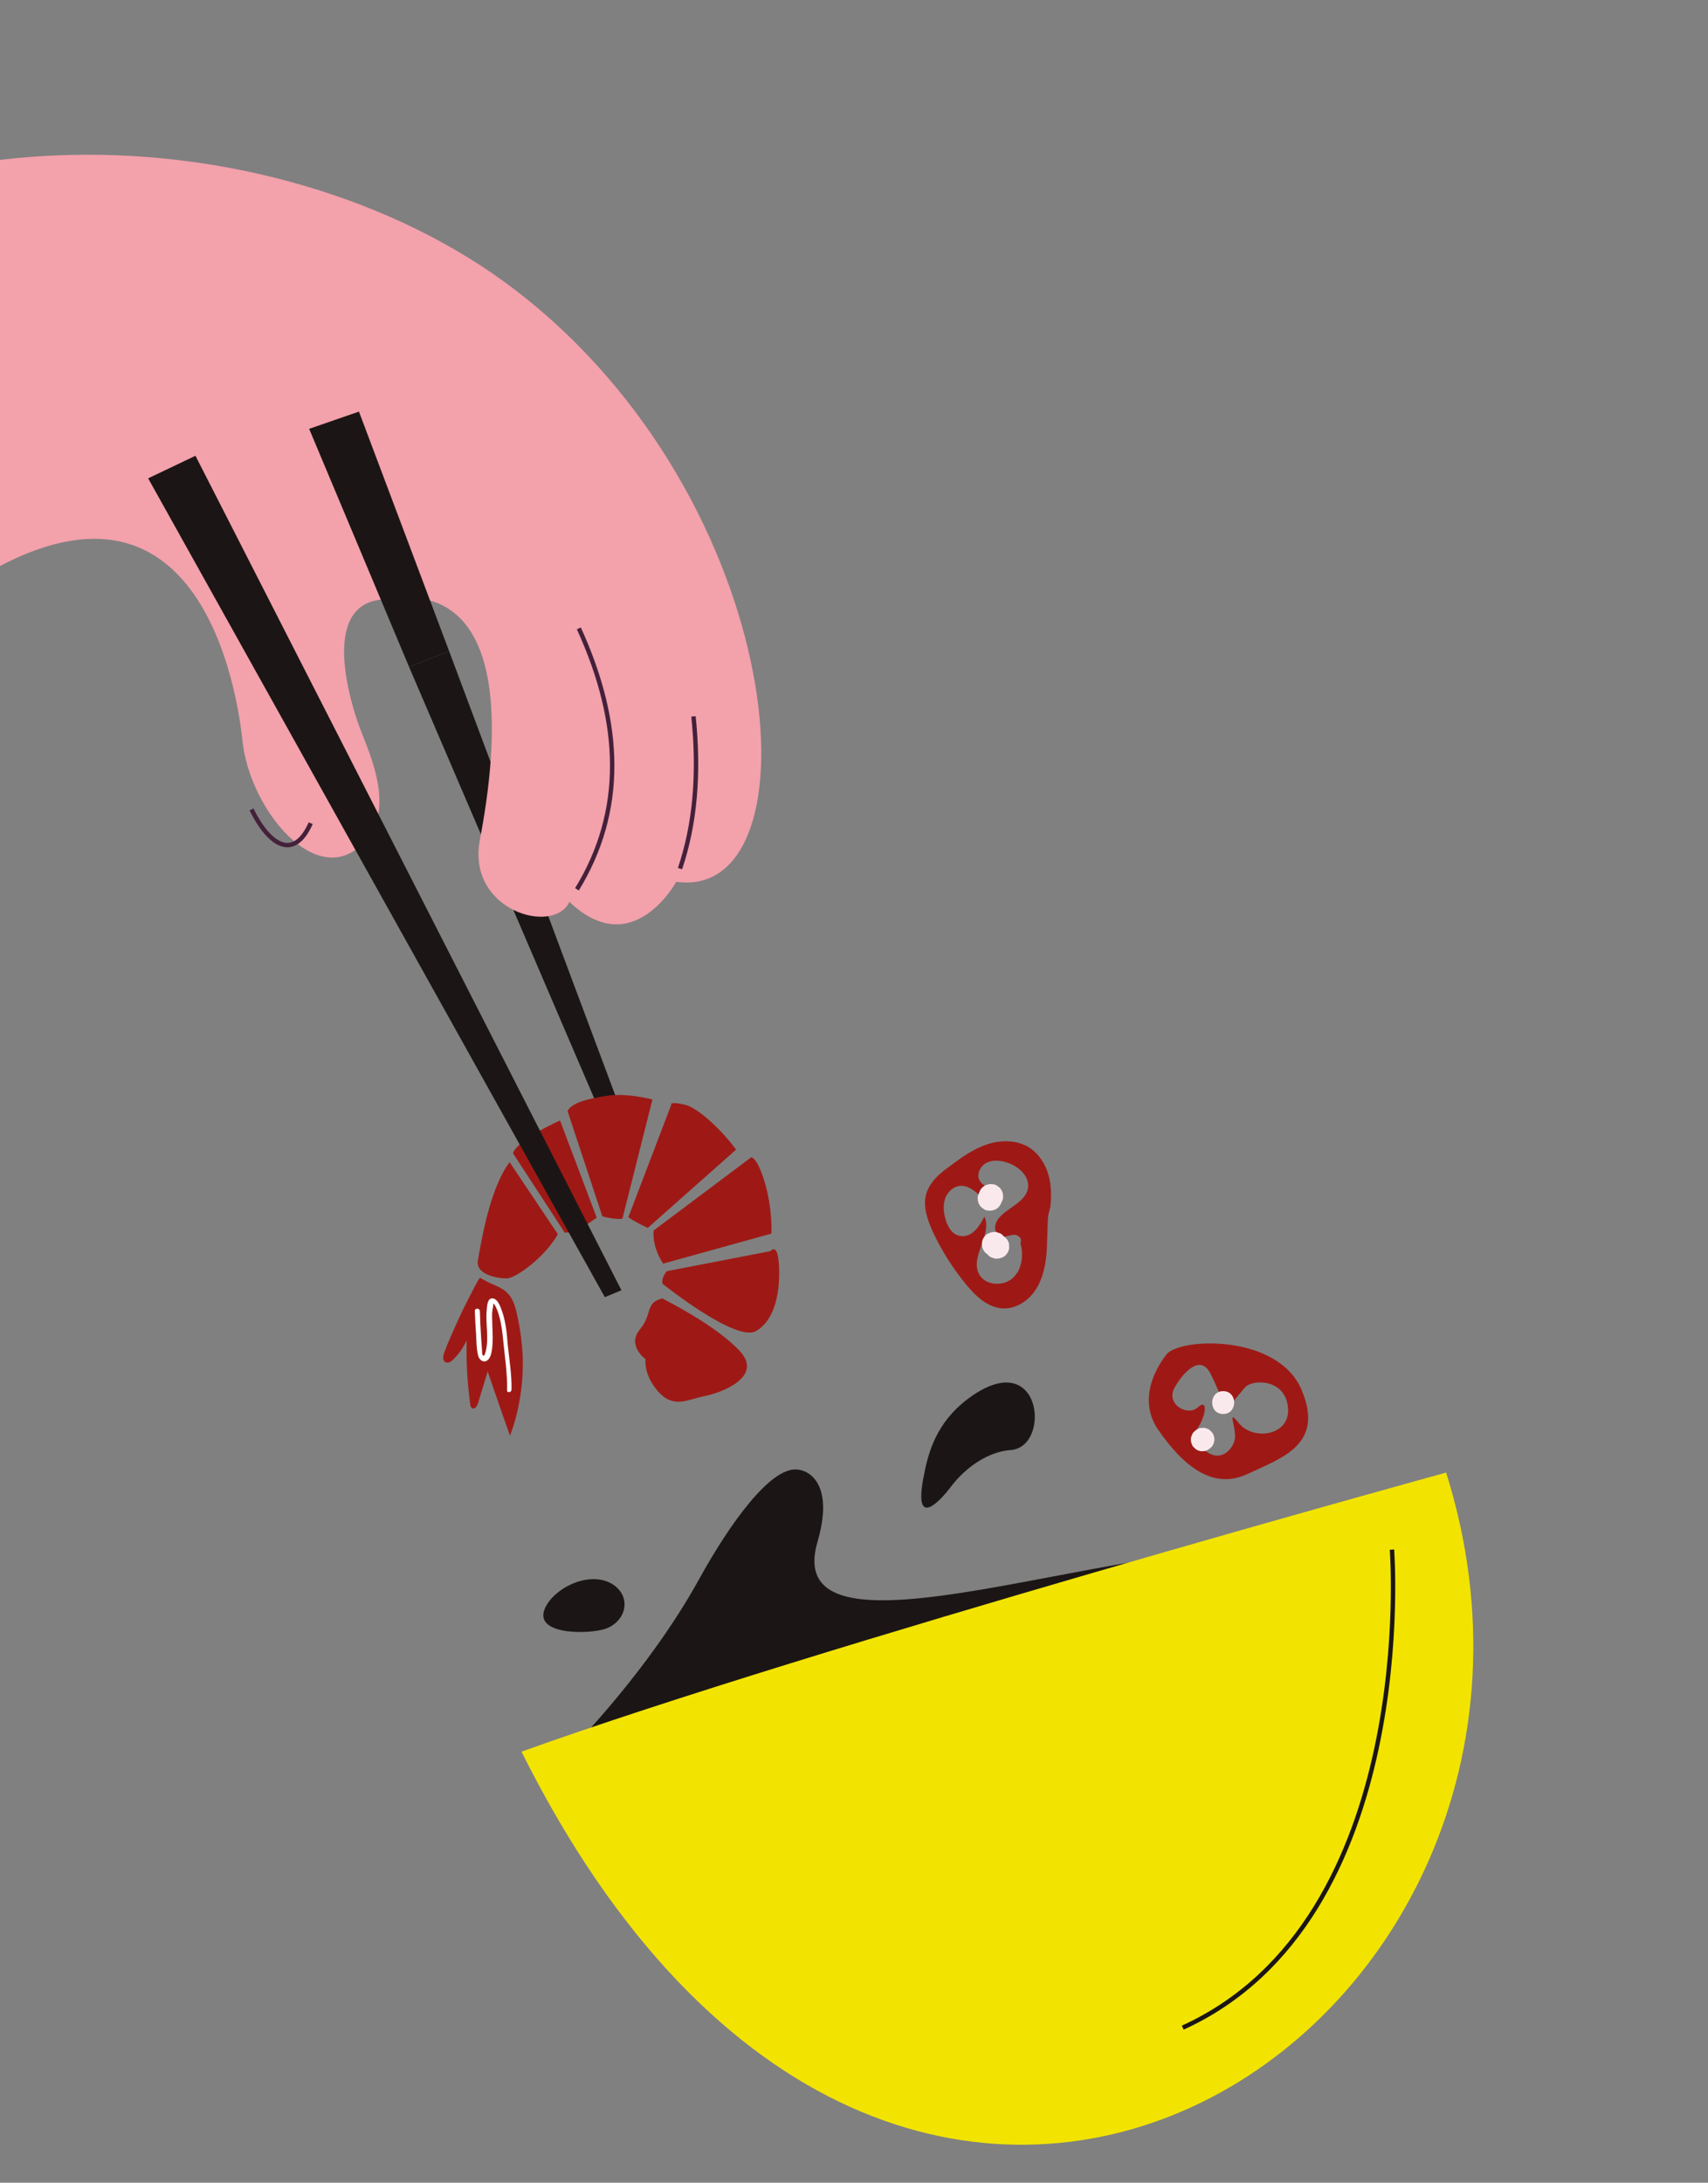<?xml version="1.0" encoding="utf-8"?>
<!-- Generator: Adobe Illustrator 26.5.0, SVG Export Plug-In . SVG Version: 6.00 Build 0)  -->
<svg version="1.1" id="Layer_1" xmlns="http://www.w3.org/2000/svg" xmlns:xlink="http://www.w3.org/1999/xlink" x="0px" y="0px"
	 viewBox="0 0 545.3 696.8" style="enable-background:new 0 0 545.3 696.8;" xml:space="preserve">
<rect x="0" y="0" width="545.3" height="696.8" fill="#808080" stroke="none"/>
<style type="text/css">
	.st0{clip-path:url(#SVGID_00000054225366132082772130000016770537191058916236_);fill:#1B1615;}
	.st1{clip-path:url(#SVGID_00000054225366132082772130000016770537191058916236_);fill:#F3A1AB;}
	
		.st2{clip-path:url(#SVGID_00000054225366132082772130000016770537191058916236_);fill-rule:evenodd;clip-rule:evenodd;fill:#9E1915;}
	.st3{clip-path:url(#SVGID_00000054225366132082772130000016770537191058916236_);fill:#FFFFFF;}
	
		.st4{clip-path:url(#SVGID_00000054225366132082772130000016770537191058916236_);fill:none;stroke:#44213A;stroke-width:1.4;stroke-miterlimit:10;}
	.st5{clip-path:url(#SVGID_00000054225366132082772130000016770537191058916236_);fill:#9E1915;}
	.st6{clip-path:url(#SVGID_00000054225366132082772130000016770537191058916236_);fill:#FAE9EC;}
	.st7{clip-path:url(#SVGID_00000054225366132082772130000016770537191058916236_);fill:#FFF9D7;}
	.st8{clip-path:url(#SVGID_00000054225366132082772130000016770537191058916236_);fill:#F2E400;}
	
		.st9{clip-path:url(#SVGID_00000054225366132082772130000016770537191058916236_);fill:none;stroke:#1B1615;stroke-width:1.4;stroke-miterlimit:10;}
</style>
<g>
	<defs>
		<path id="SVGID_1_" d="M0,0v497l59.1,199.8h473.8c18-40.8,11-192.9,11-192.9L437.7,124.2L183.3,0H0z"/>
	</defs>
	<clipPath id="SVGID_00000061468167342283631200000007928438154782993827_">
		<use xlink:href="#SVGID_1_"  style="overflow:visible;"/>
	</clipPath>
	<polyline style="clip-path:url(#SVGID_00000061468167342283631200000007928438154782993827_);fill:#1B1615;" points="143.4,207.9 
		203,367.2 197.5,368.8 130.6,212.9 	"/>
	<path style="clip-path:url(#SVGID_00000061468167342283631200000007928438154782993827_);fill:#F3A1AB;" d="M-134.1,122.8
		c79-97,223-87.8,298.1-30.6c88.5,67.3,97.9,195.8,51.9,189.3c0,0-13.9,25.7-34.1,6.4c-5,10.8-32.9,2.8-28.6-19.8
		c5.6-29.2,11.6-85.9-33.3-76.4c-16.7,3.6-8.2,32-5.2,40.2c3,8.3,13.5,29-1.2,39.4c-14.7,10.4-34-14.2-36.1-34.9
		C75.2,215.6,60.4,135.1-18,192C-62.2,165.7-134.1,122.8-134.1,122.8"/>
	
		<path style="clip-path:url(#SVGID_00000061468167342283631200000007928438154782993827_);fill-rule:evenodd;clip-rule:evenodd;fill:#9E1915;" d="
		M211.5,414.5c0.5,0.4,16.6,8.2,24.6,16.7c7.9,8.4-6,13.5-11.2,14.5c-5.2,1-9.8,4.1-14.7-1.4c-4.9-5.5-4.1-10.4-4.1-10.4
		s-6.1-4.4-1.8-9.5C208.5,419.3,205.8,415.9,211.5,414.5"/>
	
		<path style="clip-path:url(#SVGID_00000061468167342283631200000007928438154782993827_);fill-rule:evenodd;clip-rule:evenodd;fill:#9E1915;" d="
		M211.5,409.8c0,0,23.5,18.9,29.9,15.1c6.4-3.7,7.7-13.4,7.3-21c-0.2-3-0.6-4.3-1.1-4.8c-0.8-0.8-1.6,0.3-1.6,0.3l-33.1,6.4
		C211,408,211.5,409.8,211.5,409.8"/>
	
		<path style="clip-path:url(#SVGID_00000061468167342283631200000007928438154782993827_);fill-rule:evenodd;clip-rule:evenodd;fill:#9E1915;" d="
		M208.7,392.8c0,0-0.8,4.7,3,10.6l34.6-9.6c0.1-4.5-0.4-11.3-2.6-17.8c-1.5-4.5-2.8-6.2-3.8-6.6l-2.4,1.8L208.7,392.8z"/>
	
		<path style="clip-path:url(#SVGID_00000061468167342283631200000007928438154782993827_);fill-rule:evenodd;clip-rule:evenodd;fill:#9E1915;" d="
		M200.6,388.6c1.9,1.3,4.5,2.6,6.2,3.4l28.2-25c-4.3-5.9-11.9-13.2-16.2-14.3c-5-1.2-4.6-0.1-4.5,0l0,0L200.6,388.6z"/>
	
		<path style="clip-path:url(#SVGID_00000061468167342283631200000007928438154782993827_);fill-rule:evenodd;clip-rule:evenodd;fill:#9E1915;" d="
		M192.3,388.3c1.4,0.4,4.2,1,6.4,0.8l9.6-38.1c-4.1-1-9.6-1.9-14.3-1.2c-7.1,1-11.7,2.5-12.8,4.9L192.3,388.3z"/>
	
		<path style="clip-path:url(#SVGID_00000061468167342283631200000007928438154782993827_);fill-rule:evenodd;clip-rule:evenodd;fill:#9E1915;" d="
		M163.8,368.2l16.5,25.3c3.3,0.2,8.2-3.3,10.2-4.8l-11.7-31C168.9,362.2,164.1,366.3,163.8,368.2L163.8,368.2z"/>
	
		<path style="clip-path:url(#SVGID_00000061468167342283631200000007928438154782993827_);fill-rule:evenodd;clip-rule:evenodd;fill:#9E1915;" d="
		M161.9,408.1c2.9-0.1,12.2-6.9,16.2-14.1l-15.4-23c-6.6,8.7-9.3,27-10.1,31.2C151.6,406.9,158.9,408.2,161.9,408.1"/>
	
		<path style="clip-path:url(#SVGID_00000061468167342283631200000007928438154782993827_);fill-rule:evenodd;clip-rule:evenodd;fill:#9E1915;" d="
		M162.8,458.3c-2.4-6.8-4.8-13.7-7.1-20.5c-1,3.4-2.1,6.8-3.1,10.2c-0.3,0.8-0.9,1.9-1.7,1.6c-0.6-0.2-0.8-0.9-0.8-1.5
		c-0.9-6.7-1.3-13.5-1.1-20.2c-1.1,2.3-2.5,4.4-4.3,6.1c-0.6,0.6-1.5,1.3-2.4,0.9c-1.1-0.5-0.9-2.1-0.4-3.3c1.2-3.2,2.6-6.3,4-9.4
		c1.4-3.1,2.9-6.2,4.5-9.2c0.9-1.7,1.7-3.5,2.8-5.1c1,0.5,1.9,1.1,3,1.6c0.8,0.4,1.7,0.7,2.5,1.1c1.2,0.6,2.4,1.2,3.3,2.2
		c2.2,2.1,2.8,5.6,3.4,8.4c0.8,3.9,1.3,7.9,1.5,11.9c0.1,4-0.1,8-0.7,12c-0.6,4-1.5,7.9-2.8,11.6C163.2,457.3,163,457.8,162.8,458.3
		"/>
	<path style="clip-path:url(#SVGID_00000061468167342283631200000007928438154782993827_);fill:#FFFFFF;" d="M163.3,443.6
		c0.1-4.8-0.7-9.5-1.2-14.3c-0.3-4-0.7-8.2-2.3-12c-0.4-1-1.2-2.7-2.5-2.8c-1.7-0.2-1.8,2.4-1.9,3.6c-0.5,4.5,0.9,9.5-0.5,13.9
		c-0.1,0.4-0.4,1.1-0.8,0.6c-0.2-0.3-0.2-1-0.2-1.4c-0.1-1.4-0.2-2.8-0.3-4.2c-0.2-2.8-0.3-5.6-0.4-8.4c0-1.1-1.7-1.1-1.6,0
		c0.1,2.5,0.2,5,0.4,7.4c0.1,2.1,0.1,4.4,0.6,6.5c0.2,1.2,1.2,2.5,2.6,2c1.4-0.6,1.7-2.6,1.9-3.9c0.3-2.3,0.2-4.6,0.1-7
		c0-1.2-0.1-2.3-0.1-3.5c0-0.5,0-1.1,0.1-1.6c0-0.4,0.1-0.8,0.2-1.2c0-0.2,0.1-1,0.1-1.1c0.1-0.1-0.1-0.2,0.1,0
		c0.1,0.1,0.3,0.3,0.4,0.5c0.2,0.3,0.4,0.7,0.5,1c0.5,1,0.8,2.2,1.1,3.3c0.5,2.1,0.8,4.3,1,6.4c0.5,5.4,1.4,10.8,1.3,16.2
		C161.6,444.7,163.3,444.7,163.3,443.6"/>
	<polygon style="clip-path:url(#SVGID_00000061468167342283631200000007928438154782993827_);fill:#1B1615;" points="47.3,152.7 
		62.4,145.5 198.4,411.9 193.1,414.1 	"/>
	
		<path style="clip-path:url(#SVGID_00000061468167342283631200000007928438154782993827_);fill:none;stroke:#44213A;stroke-width:1.4;stroke-miterlimit:10;" d="
		M184.2,283.9c15.2-24.8,14.6-52.7,0.6-83.3"/>
	
		<path style="clip-path:url(#SVGID_00000061468167342283631200000007928438154782993827_);fill:none;stroke:#44213A;stroke-width:1.4;stroke-miterlimit:10;" d="
		M217.1,277.3c4.8-14.2,6.2-30.4,4.3-48.6"/>
	<polyline style="clip-path:url(#SVGID_00000061468167342283631200000007928438154782993827_);fill:#1B1615;" points="130.6,212.9 
		98.7,136.9 114.6,131.4 143.4,207.9 	"/>
	<path style="clip-path:url(#SVGID_00000061468167342283631200000007928438154782993827_);fill:#9E1915;" d="M398.4,470.5
		c10.5-5,24.7-9.2,17.1-26.9c-7.6-17.8-38.9-16.6-43.1-11.2s-8.7,14.9-2.8,23.8C378.7,469.4,388,475.4,398.4,470.5 M385.3,463.5
		c-3.6-2.5-5.6-3.6-3-7.5c2.7-3.9,3.5-9.8,0.1-6.7c-3.3,3-10.5-1.1-7.3-6.5c3.2-5.5,8.3-10.2,11.3-4.4c3,5.7,4.4,12.3,7.8,8.4
		c3.3-3.9,2.6-3.1,3.3-3.9c2.3-2.6,12.7-2.9,13.7,6.3c1,9.2-11.1,10.8-15.6,5.2c-4.6-5.6,0,2.4-1.7,6.2
		C392.3,464.3,388.8,466,385.3,463.5"/>
	<path style="clip-path:url(#SVGID_00000061468167342283631200000007928438154782993827_);fill:#9E1915;" d="M295.7,381.2
		c-1.1,4,0.4,8.2,2.1,12c2.8,6,6.4,11.7,10.6,16.8c3,3.7,6.9,7.4,11.7,7.7c4.3,0.2,8.4-2.5,10.7-6.2c2.3-3.7,3.1-8.1,3.4-12.4
		c0.1-1.9,0.1-3.8,0.2-5.6c0-1.7,0.1-3.4,0.2-5c0.1-1.3,0.7-2.5,0.8-3.8c0.3-3.1,0.2-6.4-0.6-9.4c-1-3.7-3.2-7.1-6.4-9.1
		c-3.9-2.3-8.9-2.3-13.2-0.9c-4.3,1.4-8.1,4.1-11.7,6.8C300.1,374.5,296.8,377.3,295.7,381.2 M306.2,378.6c2.8-0.4,5.2,1.7,7.3,3.7
		c0.6,0.5,1.2,1.1,2,1c1.4-0.2,1.4-2.3,0.5-3.4c-0.9-1-2.3-1.6-3.1-2.8c-1.3-1.9-0.1-4.7,1.9-5.8c2-1.1,4.5-0.9,6.6-0.2
		c3.7,1.1,7.4,4.4,6.8,8.2c-0.7,4.2-5.7,5.9-8.7,8.9c-0.9,0.9-1.7,2.1-1.8,3.4c-0.1,1.3,0.6,2.7,1.8,3.1c1.3,0.4,2.7-0.4,4.1-0.5
		c0.9-0.1,1.9,0.5,2.3,1.3c0.2,0.5,0,0.7-0.1,1.2c0,0.5,0.2,1,0.3,1.5c0.4,2.3,0.2,4.7-0.7,6.9c-0.5,1.2-1.3,2.2-2.3,3.1
		c-3.1,2.6-8.8,2.1-10.6-1.6c-2.8-5.6,4.4-12.5,1.8-18.2c-0.9,1.6-1.8,3.3-3.1,4.5c-1.3,1.3-3.2,2.1-5,1.6c-2.5-0.6-3.9-3.3-4.5-5.9
		c-0.5-2-0.6-4.2,0.1-6.1C302.5,380.6,304.2,378.9,306.2,378.6"/>
	<path style="clip-path:url(#SVGID_00000061468167342283631200000007928438154782993827_);fill:#FAE9EC;" d="M390.5,451.4
		c4.7,0,4.7-7.3,0-7.3C385.9,444.1,385.8,451.4,390.5,451.4"/>
	<path style="clip-path:url(#SVGID_00000061468167342283631200000007928438154782993827_);fill:#FAE9EC;" d="M381.5,456.8
		c-0.1,0.1-0.2,0.2-0.2,0.2c-0.4,0.3-0.6,0.7-0.8,1.2c-0.2,0.4-0.3,0.9-0.3,1.4c0,0.5,0.1,1,0.3,1.4c0.1,0.5,0.4,0.8,0.8,1.2
		c0.2,0.2,0.5,0.4,0.7,0.6c0.6,0.3,1.2,0.5,1.8,0.5c0.3,0,0.6-0.1,1-0.1c0.6-0.2,1.1-0.5,1.6-0.9c0.1-0.1,0.2-0.2,0.2-0.2
		c0.4-0.3,0.6-0.7,0.8-1.2c0.2-0.4,0.3-0.9,0.3-1.4c0-0.5-0.1-1-0.3-1.4c-0.1-0.4-0.4-0.8-0.8-1.2c-0.2-0.2-0.5-0.4-0.7-0.6
		c-0.6-0.3-1.2-0.5-1.8-0.5c-0.3,0-0.6,0.1-1,0.1C382.5,456.1,382,456.4,381.5,456.8"/>
	<path style="clip-path:url(#SVGID_00000061468167342283631200000007928438154782993827_);fill:#FAE9EC;" d="M314.6,399.9
		c0.3,0.2,0.6,0.5,0.9,0.8c0.4,0.4,0.8,0.7,1.3,0.8c0.5,0.2,1,0.4,1.5,0.3c0.5,0,1-0.1,1.5-0.3c0.5-0.2,0.9-0.4,1.3-0.8
		c0.2-0.3,0.4-0.5,0.6-0.8c0.4-0.6,0.5-1.3,0.5-2c0-0.3-0.1-0.7-0.1-1c-0.2-0.7-0.5-1.2-1-1.7c-0.3-0.2-0.6-0.5-0.9-0.8
		c-0.4-0.4-0.8-0.7-1.3-0.8c-0.5-0.2-1-0.4-1.5-0.3c-0.5,0-1,0.1-1.5,0.3c-0.5,0.2-0.9,0.4-1.3,0.8c-0.2,0.3-0.4,0.5-0.6,0.8
		c-0.4,0.6-0.5,1.3-0.5,2c0,0.3,0.1,0.7,0.1,1C313.8,398.8,314.1,399.4,314.6,399.9"/>
	<path style="clip-path:url(#SVGID_00000061468167342283631200000007928438154782993827_);fill:#FAE9EC;" d="M319.8,383.7
		c0.1-0.2,0.2-0.5,0.3-0.7c0.2-0.5,0.2-1,0.1-1.6c0-0.5-0.2-1-0.5-1.5c-0.2-0.5-0.6-0.8-1-1.1c-0.4-0.3-0.8-0.6-1.3-0.7l-1-0.1
		c-0.7,0-1.4,0.2-2,0.5c-0.3,0.2-0.5,0.4-0.8,0.6c-0.5,0.5-0.8,1.1-1,1.7c-0.1,0.2-0.2,0.5-0.3,0.7c-0.2,0.5-0.2,1-0.1,1.6
		c0,0.5,0.2,1,0.5,1.5c0.2,0.5,0.6,0.8,1,1.1c0.4,0.3,0.8,0.6,1.3,0.7l1,0.1c0.7,0,1.4-0.2,2-0.5c0.3-0.2,0.5-0.4,0.8-0.6
		C319.2,384.9,319.6,384.3,319.8,383.7"/>
	<path style="clip-path:url(#SVGID_00000061468167342283631200000007928438154782993827_);fill:#FFF9D7;" d="M266,528.7l-8.7-7.5
		c-1.1-0.9-3-1.8-4.7-2.1c-2-0.4-3.2,0.1-2.6,1.1l3.8,6.9c0.7,1.2,3.5,2.6,5.8,2.9l4.9,0.6C266.8,531,267.5,530,266,528.7"/>
	<path style="clip-path:url(#SVGID_00000061468167342283631200000007928438154782993827_);fill:#1B1615;" d="M421.7,498.2
		c-40-18.2-174.5,41.2-160.7-6c5.1-17.4-1.8-22.8-6.7-23.1c-8.4-0.5-21.1,16.9-31.2,35.2c-16,29-40.1,53.3-40.1,53.3L421.7,498.2z"
		/>
	<path style="clip-path:url(#SVGID_00000061468167342283631200000007928438154782993827_);fill:#1B1615;" d="M294.9,471.3
		c-3.5,17.8,5.8,7.2,8.7,3.3c4.7-6.2,11.9-11.2,19.1-11.7c13.1-0.9,10-34-13.6-16.4C299,454.1,296.4,463.4,294.9,471.3"/>
	<path style="clip-path:url(#SVGID_00000061468167342283631200000007928438154782993827_);fill:#1B1615;" d="M193.5,519.9
		c-5,1.9-25.2,2.4-18.8-7.8c3.9-6.2,14.5-10.6,21.1-6.2C201.7,509.9,199.9,517.5,193.5,519.9"/>
	<path style="clip-path:url(#SVGID_00000061468167342283631200000007928438154782993827_);fill:#F2E400;" d="M461.7,470.1
		c56.2,179.1-174.4,331.3-295.2,89.1C260.2,525.5,461.7,470.1,461.7,470.1"/>
	
		<path style="clip-path:url(#SVGID_00000061468167342283631200000007928438154782993827_);fill:none;stroke:#1B1615;stroke-width:1.4;stroke-miterlimit:10;" d="
		M444.4,494.7c0,0,9.2,118-66.8,152.6"/>
	
		<path style="clip-path:url(#SVGID_00000061468167342283631200000007928438154782993827_);fill:none;stroke:#44213A;stroke-width:1.4;stroke-miterlimit:10;" d="
		M80.3,258.4c5.5,11.2,13.4,16.7,18.9,4.4"/>
</g>
</svg>
